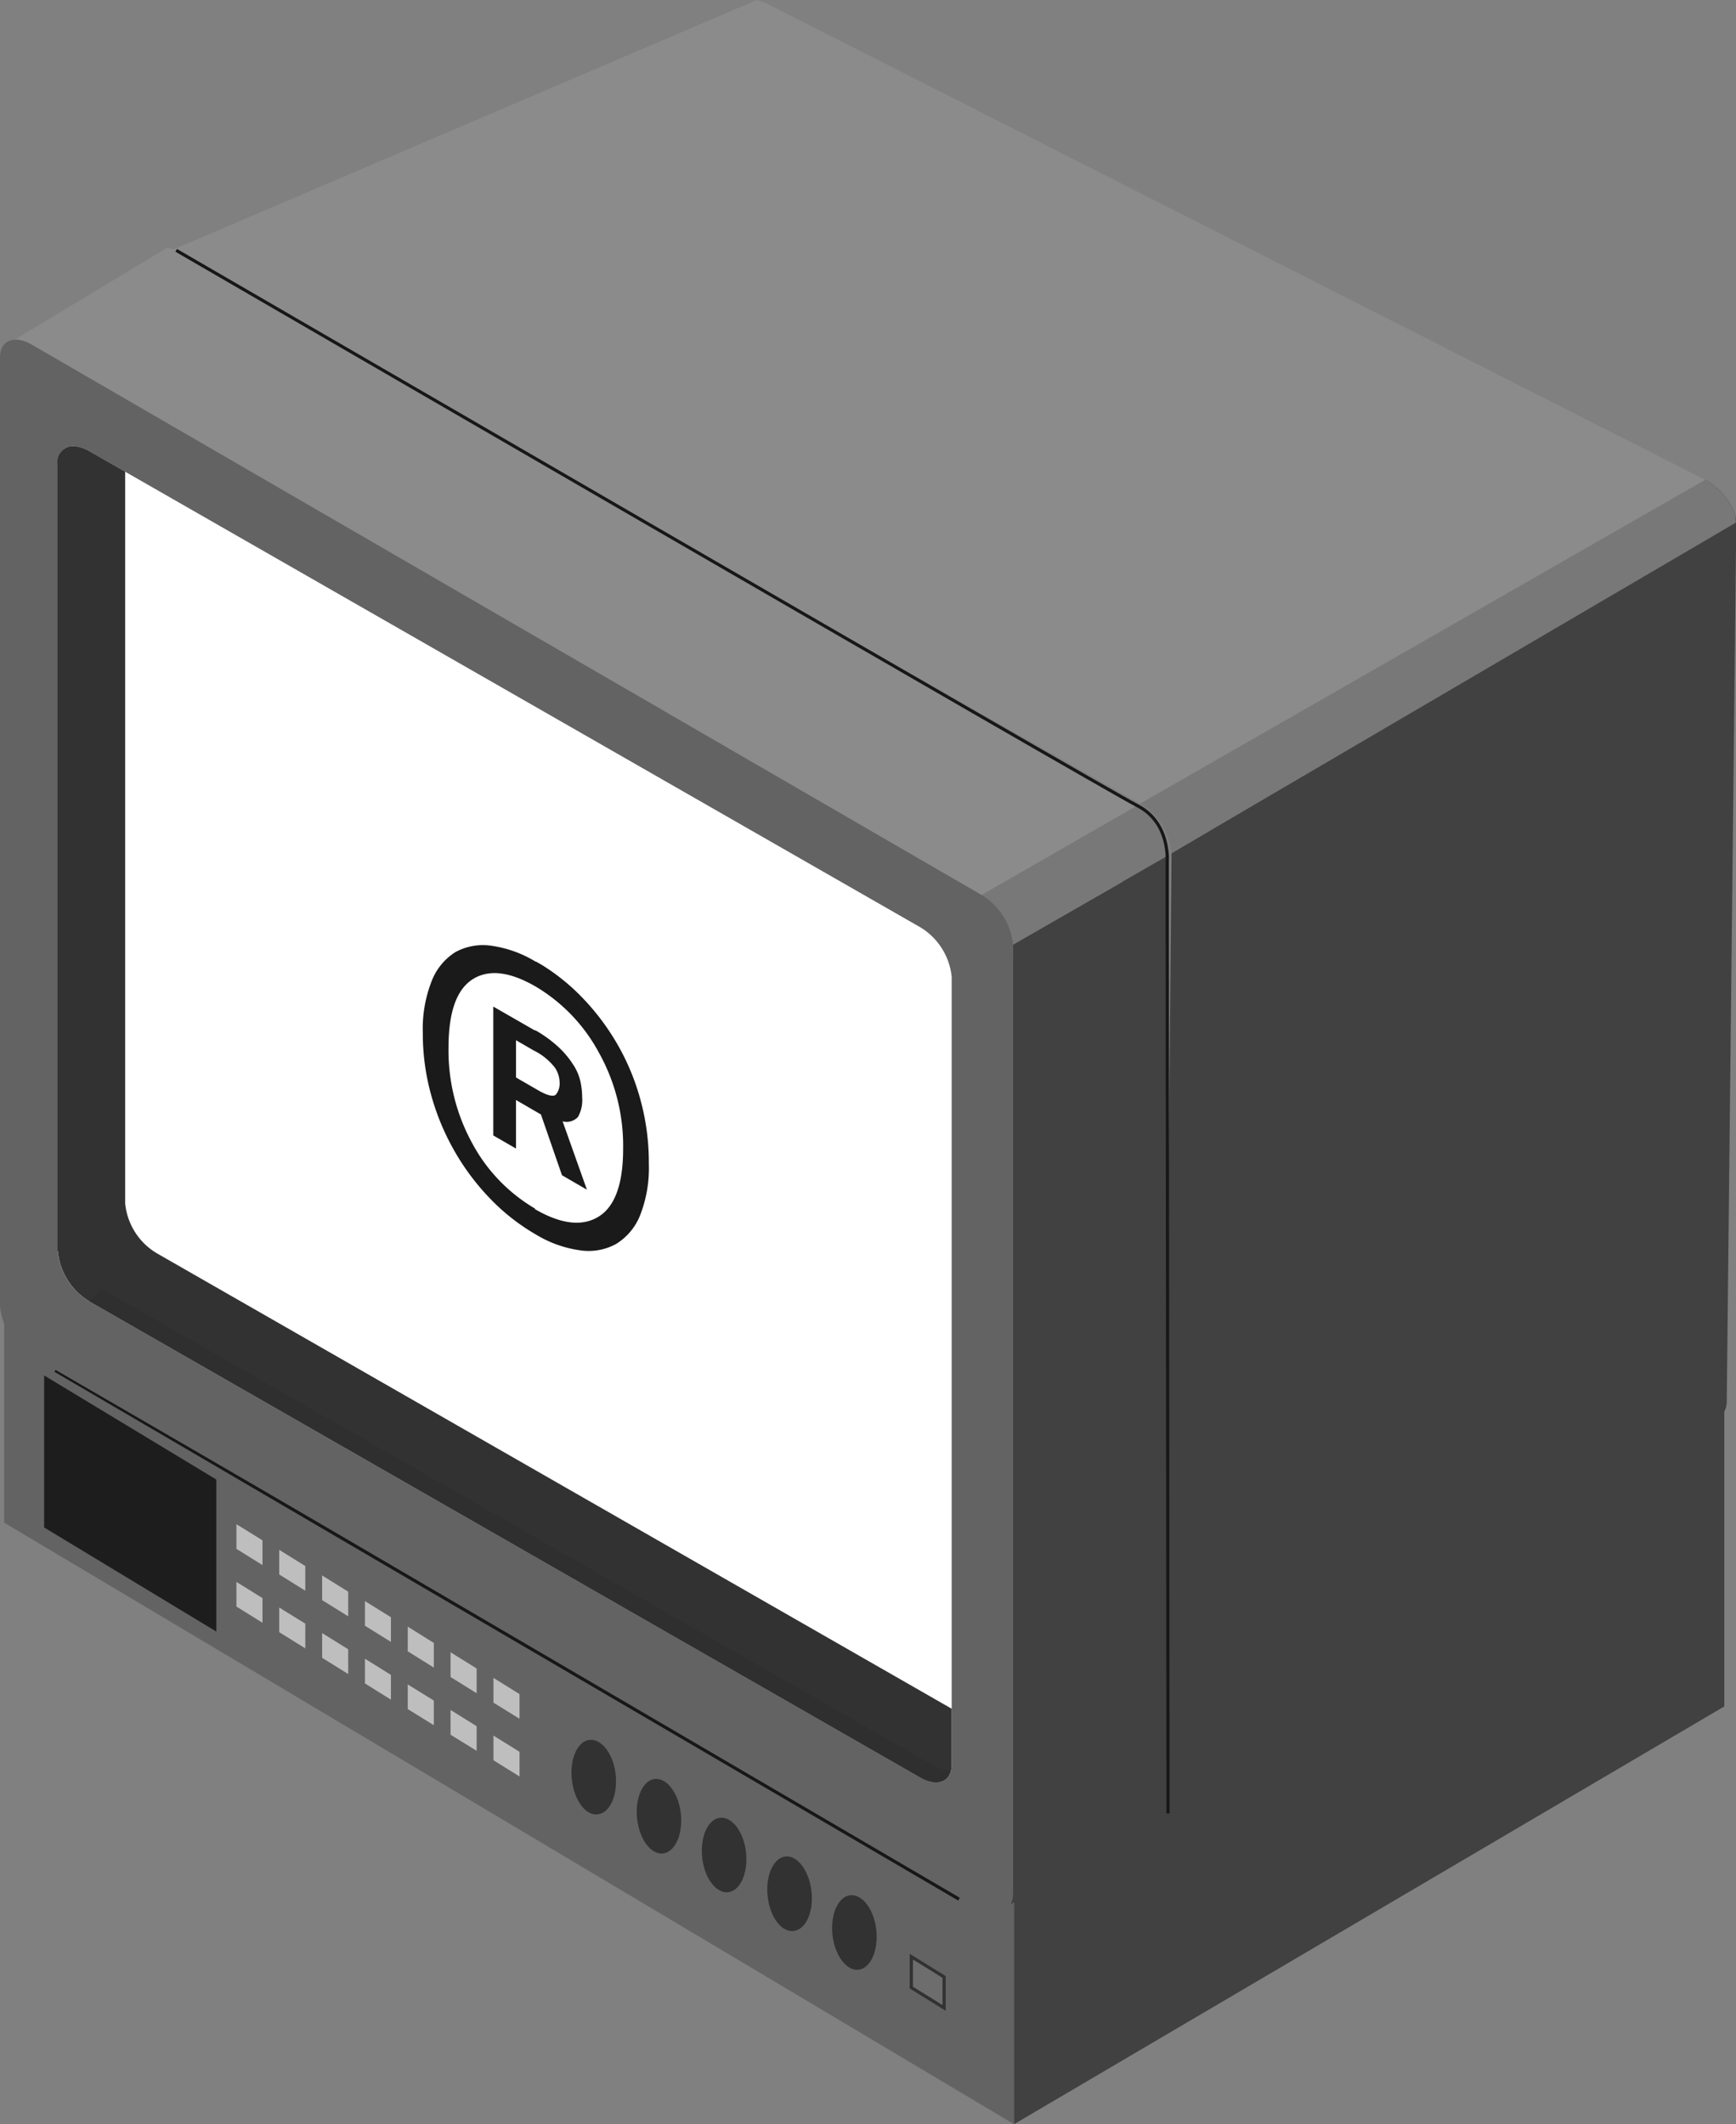 <svg xmlns="http://www.w3.org/2000/svg" xmlns:xlink="http://www.w3.org/1999/xlink" viewBox="0 0 197.08 241.17"><rect x="0" y="0" width="197.08" height="241.17" fill="#808080" stroke="none"/><defs><style>.cls-1,.cls-9{fill:none;}.cls-2{fill:#d0d0d0;}.cls-3{fill:#636363;}.cls-4{fill:#1d1d1d;}.cls-5{fill:#bebebe;}.cls-6{fill:#6d6d6d;stroke:#323232;}.cls-6,.cls-9{stroke-width:0.36px;}.cls-7{fill:#414141;}.cls-8{fill:#8b8b8b;}.cls-9{stroke:#171717;}.cls-10{fill:#787878;}.cls-11{fill:#fff;}.cls-12{fill:#323232;}.cls-13{fill:#2f2f2f;}.cls-14{isolation:isolate;}.cls-15{clip-path:url(#clip-path);}.cls-16{fill:#1a1a1a;}</style><clipPath id="clip-path"><polygon class="cls-1" points="47.93 132.75 48.02 101.76 73.73 116.61 73.64 147.6 47.93 132.75"/></clipPath></defs><title>pc-brand</title><g id="Layer_2" data-name="Layer 2"><g id="Main"><polygon class="cls-2" points="41.95 169.16 115.05 211.36 115.05 215.91 41.95 173.7 41.95 169.16"/><polygon class="cls-3" points="115.12 241.17 115.12 205.55 0.47 137.25 0.47 172.87 115.12 241.17"/><polygon class="cls-4" points="24.56 185.24 24.56 167.98 5.01 156.16 5.01 173.42 24.56 185.24"/><polygon class="cls-5" points="29.8 177.69 29.8 174.88 26.84 173.05 26.84 175.85 29.8 177.69"/><polygon class="cls-5" points="34.66 180.6 34.66 177.8 31.7 175.96 31.7 178.76 34.66 180.6"/><polygon class="cls-5" points="39.53 183.51 39.53 180.71 36.57 178.87 36.57 181.67 39.53 183.51"/><polygon class="cls-5" points="44.38 186.41 44.38 183.61 41.43 181.78 41.43 184.58 44.38 186.41"/><polygon class="cls-5" points="49.25 189.33 49.25 186.53 46.29 184.68 46.29 187.48 49.25 189.33"/><polygon class="cls-5" points="54.11 192.24 54.11 189.43 51.15 187.59 51.15 190.4 54.11 192.24"/><polygon class="cls-5" points="58.98 195.14 58.98 192.34 56.02 190.5 56.02 193.31 58.98 195.14"/><polygon class="cls-6" points="107.18 227.97 107.18 224.45 103.46 222.15 103.46 225.66 107.18 227.97"/><polygon class="cls-5" points="29.8 184.24 29.8 181.44 26.84 179.6 26.84 182.4 29.8 184.24"/><polygon class="cls-5" points="34.66 187.15 34.66 184.34 31.7 182.51 31.7 185.31 34.66 187.15"/><polygon class="cls-5" points="39.53 190.06 39.53 187.25 36.57 185.41 36.57 188.22 39.53 190.06"/><polygon class="cls-5" points="44.38 192.97 44.38 190.16 41.43 188.32 41.43 191.13 44.38 192.97"/><polygon class="cls-5" points="49.25 195.87 49.25 193.07 46.29 191.24 46.29 194.04 49.25 195.87"/><polygon class="cls-5" points="54.11 198.78 54.11 195.98 51.15 194.14 51.15 196.95 54.11 198.78"/><polygon class="cls-5" points="58.98 201.69 58.98 198.89 56.02 197.05 56.02 199.85 58.98 201.69"/><polygon class="cls-7" points="115.12 241.17 115.12 205.55 195.75 158.12 195.75 193.74 115.12 241.17"/><path class="cls-7" d="M129.11,91.46l-1.74,8.69L115,107.25l-1,109.38,16.94-9.78c1,0,1.76-.73,1.76-2V97.11A7.39,7.39,0,0,0,129.11,91.46Z"/><polygon class="cls-8" points="0.89 39.04 19.02 28.1 19.96 28.42 129.11 91.46 111.44 101.62 0.89 39.04"/><line class="cls-9" x1="108.87" y1="215.62" x2="6.27" y2="155.59"/><path class="cls-10" d="M129.11,91.46a7.42,7.42,0,0,1,3.56,5.63L115,107.25a7.43,7.43,0,0,0-3.56-5.64Z"/><path class="cls-7" d="M193.59,54.48,191.89,62,133,96.88l-1,109.39,62.27-45.17c1,0,1.76-.74,1.76-2l1.08-99.71C197.08,57.68,195.52,55.47,193.59,54.48Z"/><polygon class="cls-8" points="18.88 28.67 85.92 0 86.86 0.31 193.59 54.48 129.44 91.25 18.88 28.67"/><path class="cls-10" d="M193.59,54.48c1.93,1,3.47,3.17,3.47,4.86L133,96.87a7.39,7.39,0,0,0-3.56-5.63Z"/><path class="cls-3" d="M111.45,216.48c2,1.14,3.56.47,3.56-1.5V107.26a7.43,7.43,0,0,0-3.56-5.64L3.56,39.1C1.6,38,0,38.63,0,40.6V148.31a7.42,7.42,0,0,0,3.56,5.63Z"/><path class="cls-11" d="M104.48,201.81c2,1.14,3.56.47,3.56-1.5V110.92a7.44,7.44,0,0,0-3.56-5.64L10.13,51.22c-2-1.14-3.56-.47-3.56,1.5V142.1a7.42,7.42,0,0,0,3.56,5.64Z"/><path class="cls-12" d="M17.77,142.27a7.42,7.42,0,0,1-3.56-5.64V53.55l-4.07-2.33c-2-1.14-3.56-.47-3.56,1.5V142.1a7.42,7.42,0,0,0,3.56,5.64l94.34,54.07c2,1.14,3.56.47,3.56-1.5V194Z"/><path class="cls-12" d="M8,140.69V51.31A3,3,0,0,1,8,50.69a1.8,1.8,0,0,0-1.47,2V142.1Z"/><path class="cls-12" d="M8,140.69a7.42,7.42,0,0,0,3.56,5.63l-1.39,1.39a7.42,7.42,0,0,1-3.56-5.64Z"/><path class="cls-13" d="M10.13,147.73l94.34,54.07c1.74,1,3.19.59,3.47-.89a3.27,3.27,0,0,1-2.08-.52L11.54,146.32Z"/><path class="cls-9" d="M132.6,205.89l-.1-108.07s.4-4.43-3.4-6.36S20,28.42,20,28.42"/><path class="cls-12" d="M67.76,206c1.39-.06,2.34-2,2.15-4.34s-1.48-4.17-2.87-4.13-2.34,2-2.14,4.34S66.38,206.09,67.76,206Z"/><path class="cls-12" d="M75.16,210.44c1.39-.06,2.34-2,2.15-4.34s-1.48-4.17-2.86-4.13-2.34,2-2.14,4.34S73.78,210.49,75.16,210.44Z"/><path class="cls-12" d="M82.56,214.84c1.39-.06,2.34-2,2.15-4.34s-1.48-4.17-2.86-4.13-2.34,2-2.15,4.34S81.17,214.89,82.56,214.84Z"/><path class="cls-12" d="M90,219.24c1.39-.06,2.35-2,2.14-4.34s-1.48-4.17-2.86-4.13-2.35,2-2.15,4.34S88.57,219.3,90,219.24Z"/><path class="cls-12" d="M97.35,223.64c1.39-.06,2.34-2,2.15-4.34s-1.49-4.17-2.87-4.13-2.34,2-2.14,4.34S96,223.7,97.35,223.64Z"/><g class="cls-14"><g class="cls-15"><path class="cls-16" d="M60.73,117,56,114.28l0,14.63,2.58,1.49,0-5.51,2.83,1.64,2.39,6.9,2.83,1.64-2.76-7.76a1.77,1.77,0,0,0,1.74-.49,3.87,3.87,0,0,0,.48-2.22,8.54,8.54,0,0,0-.19-1.78,5.72,5.72,0,0,0-.78-1.87,10.31,10.31,0,0,0-1.64-2,14.2,14.2,0,0,0-2.74-2m-2.16,5.35v-4.2l2,1.16A6.9,6.9,0,0,1,63,121.22a3.12,3.12,0,0,1,.53,1.65,2,2,0,0,1-.41,1.39c-.28.3-1,.13-2.12-.53l-2.39-1.38m2.17,14.89a19,19,0,0,1-7.17-7.44,21.9,21.9,0,0,1-2.69-10.88q0-6,2.74-7.74t7.19.85A19.41,19.41,0,0,1,68,119.53a21.68,21.68,0,0,1,2.74,10.9q0,6-2.8,7.71t-7.26-.89m.14-28.06a13.18,13.18,0,0,0-5-1.81,6.56,6.56,0,0,0-4.11.71A6.76,6.76,0,0,0,49,111.4a14.77,14.77,0,0,0-1,5.86,26,26,0,0,0,.93,7,27.59,27.59,0,0,0,2.64,6.38,27,27,0,0,0,4.05,5.42,23.51,23.51,0,0,0,5.2,4.09,13.14,13.14,0,0,0,5,1.8,6.51,6.51,0,0,0,4.11-.71A6.74,6.74,0,0,0,72.66,138a14.75,14.75,0,0,0,1-5.9,26.94,26.94,0,0,0-.89-7,26.5,26.5,0,0,0-2.6-6.4,27.11,27.11,0,0,0-4.05-5.42,23.74,23.74,0,0,0-5.26-4.12"/></g></g></g></g></svg>